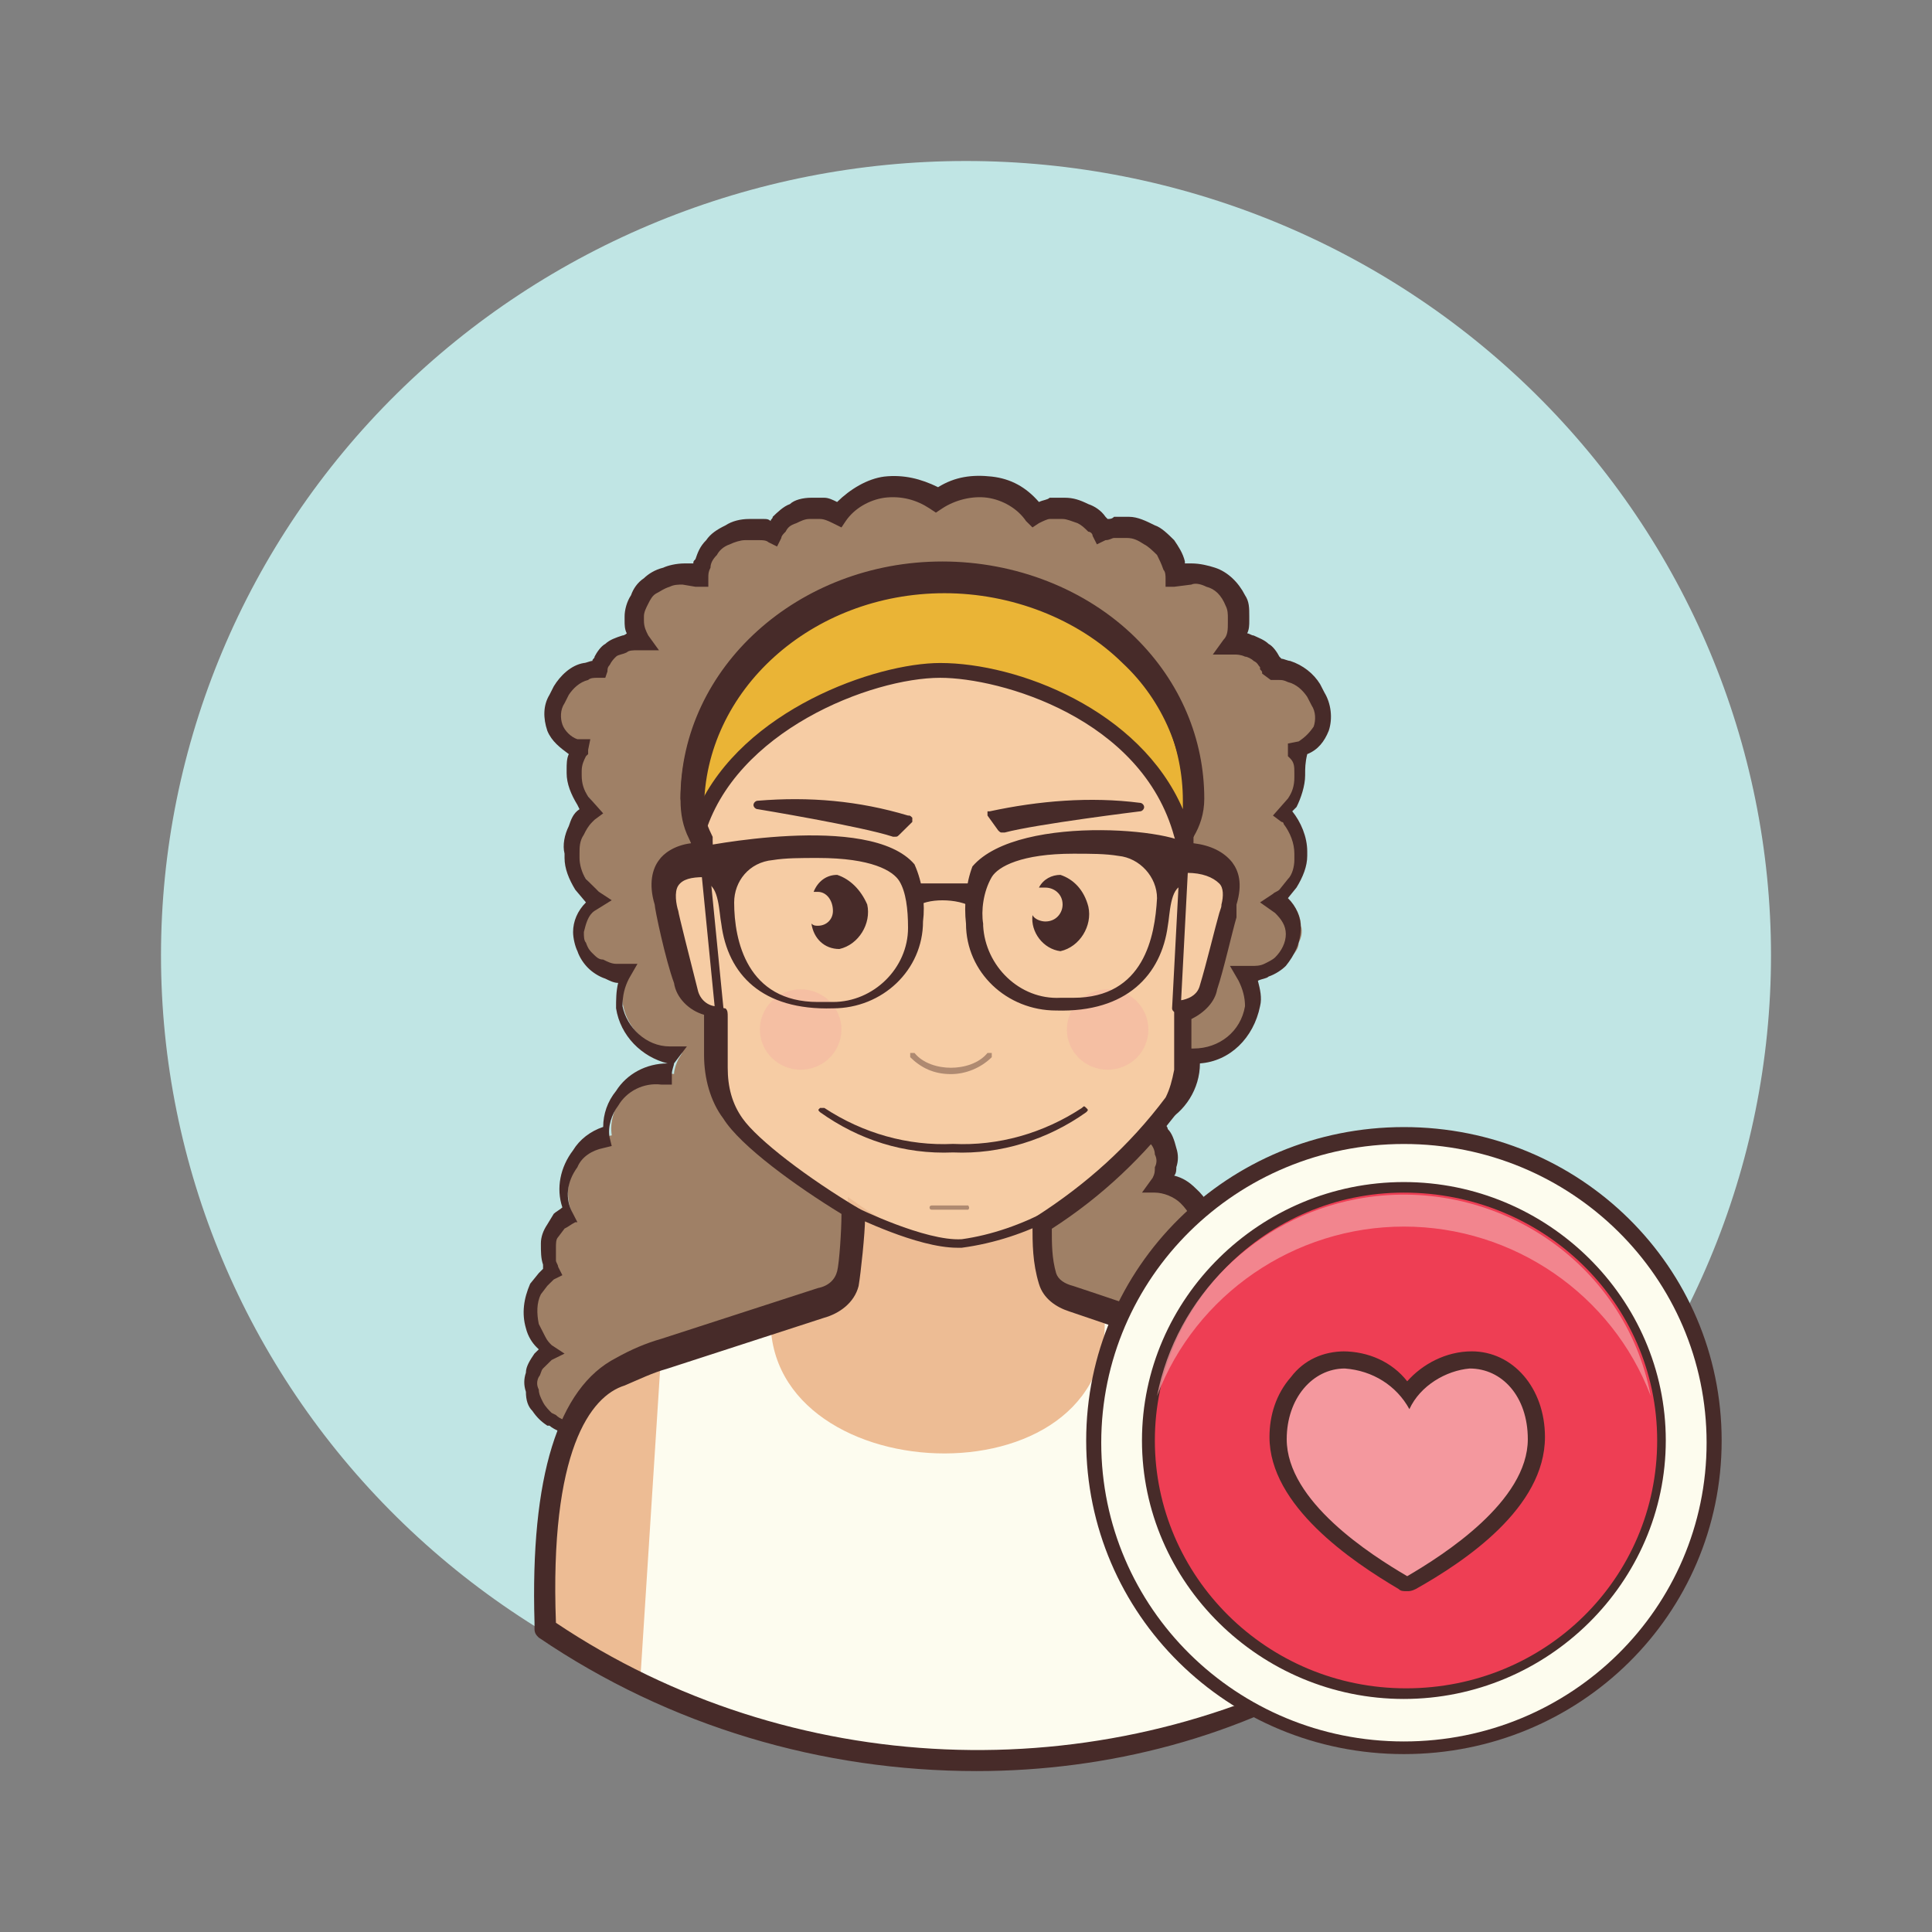 <svg xmlns="http://www.w3.org/2000/svg" width="24" height="24" viewBox="0 0 24 24" fill="none"><rect x="0" y="0" width="24" height="24" fill="#808080" stroke="none"/><path d="M4.16 13.395C4.096 13.395 4.035 13.419 3.99 13.464C3.945 13.508 3.92 13.569 3.92 13.631C3.92 13.694 3.945 13.754 3.99 13.799C4.035 13.843 4.096 13.868 4.16 13.868C4.224 13.868 4.285 13.843 4.33 13.799C4.375 13.754 4.4 13.694 4.4 13.631C4.4 13.569 4.375 13.508 4.33 13.464C4.285 13.419 4.224 13.395 4.16 13.395ZM19.92 6.895C19.87 6.895 19.823 6.914 19.788 6.948C19.753 6.983 19.733 7.03 19.733 7.079C19.733 7.128 19.753 7.174 19.788 7.209C19.823 7.244 19.87 7.263 19.92 7.263C19.969 7.263 20.017 7.244 20.052 7.209C20.087 7.174 20.107 7.128 20.107 7.079C20.107 7.03 20.087 6.983 20.052 6.948C20.017 6.914 19.969 6.895 19.92 6.895Z" fill="white"></path><path d="M12 2C9.348 2 6.804 3.04 4.929 4.89C3.054 6.741 2 9.251 2 11.868C2 14.486 3.054 16.996 4.929 18.846C6.804 20.697 9.348 21.737 12 21.737C14.652 21.737 17.196 20.697 19.071 18.846C20.946 16.996 22 14.486 22 11.868C22 9.251 20.946 6.741 19.071 4.89C17.196 3.04 14.652 2 12 2Z" fill="#C0E5E4"></path><path d="M7.493 19.078C7.627 19.105 7.733 19.105 7.867 19.026H7.893L7.92 19.052C7.973 19.131 8.027 19.183 8.107 19.236L8.133 19.262C8.24 19.341 8.347 19.368 8.453 19.368H8.613C8.613 19.394 8.613 19.42 8.613 19.447C8.64 19.526 8.667 19.605 8.72 19.657C8.773 19.736 8.827 19.789 8.88 19.841L8.933 19.868C9.04 19.92 9.147 19.973 9.253 19.973H9.413C9.44 19.973 9.467 19.947 9.52 19.947V19.999C9.547 20.131 9.627 20.262 9.733 20.341C9.787 20.394 9.84 20.42 9.92 20.42C9.973 20.447 10.053 20.447 10.133 20.447C10.187 20.447 10.267 20.42 10.32 20.394C10.373 20.368 10.427 20.315 10.48 20.262L10.507 20.236C10.56 20.368 10.667 20.473 10.8 20.526C11.12 20.683 11.493 20.605 11.707 20.341L11.76 20.394C12.08 20.657 12.56 20.605 12.827 20.289C12.88 20.21 12.933 20.105 12.96 19.999C13.253 20.078 13.547 19.973 13.707 19.736C13.76 19.657 13.787 19.578 13.787 19.499H13.947C14.08 19.473 14.213 19.42 14.293 19.315C14.347 19.262 14.373 19.21 14.373 19.131C14.4 19.078 14.4 18.999 14.4 18.92C14.4 18.868 14.373 18.841 14.373 18.789C14.427 18.789 14.453 18.789 14.507 18.789C14.587 18.789 14.64 18.736 14.693 18.71C14.747 18.683 14.8 18.631 14.853 18.552C14.933 18.447 14.933 18.289 14.907 18.157L14.8 17.973C14.88 17.947 14.96 17.894 15.013 17.815C15.2 17.578 15.2 17.262 15.013 17.026C15.093 16.973 15.173 16.894 15.227 16.815C15.44 16.447 15.307 15.999 14.96 15.789L14.907 15.762C15.093 15.473 15.04 15.078 14.773 14.868C14.667 14.789 14.533 14.71 14.4 14.71L14.427 14.684C14.453 14.631 14.48 14.578 14.507 14.499C14.533 14.447 14.533 14.368 14.507 14.315C14.507 14.236 14.453 14.184 14.427 14.131C14.4 14.078 14.347 14.026 14.293 13.999C14.187 13.92 14.053 13.894 13.92 13.92L13.813 13.894C13.813 13.868 13.813 13.841 13.813 13.789L13.76 13.631C13.707 13.526 13.653 13.447 13.547 13.368L13.52 13.341C13.467 13.289 13.387 13.262 13.307 13.236C13.227 13.21 13.147 13.21 13.067 13.21H12.987L12.933 13.052C12.88 12.947 12.8 12.868 12.72 12.789L12.667 12.762C12.587 12.71 12.533 12.684 12.427 12.657H12.4V12.631C12.427 12.499 12.373 12.394 12.32 12.289C12.24 12.184 12.133 12.131 12.027 12.104L11.947 12.078C11.813 12.052 11.707 12.078 11.6 12.157C11.547 12.184 11.52 12.21 11.493 12.262C11.467 12.236 11.413 12.236 11.387 12.236C11.333 12.21 11.28 12.21 11.227 12.236C11.173 12.236 11.12 12.262 11.093 12.315C11.04 12.341 11.013 12.394 10.987 12.42L10.96 12.447C10.933 12.368 10.853 12.289 10.773 12.236L10.72 12.184C10.667 12.131 10.587 12.104 10.533 12.104C10.453 12.078 10.4 12.078 10.32 12.104C10.24 12.104 10.187 12.131 10.133 12.184C10.08 12.21 10.027 12.262 10 12.315L9.92 12.447C9.92 12.447 9.92 12.473 9.92 12.499C9.893 12.473 9.84 12.447 9.787 12.447C9.707 12.42 9.627 12.394 9.547 12.394C9.467 12.394 9.387 12.42 9.307 12.447C9.227 12.473 9.173 12.526 9.12 12.578L9.04 12.71C9.013 12.736 9.013 12.789 8.987 12.841C8.96 12.841 8.907 12.841 8.853 12.841C8.773 12.841 8.72 12.868 8.667 12.894C8.613 12.92 8.533 12.973 8.507 13.026L8.427 13.157C8.4 13.21 8.373 13.289 8.373 13.341C8.107 13.315 7.867 13.42 7.733 13.631C7.627 13.762 7.573 13.947 7.6 14.104C7.44 14.131 7.28 14.236 7.2 14.394C7.04 14.604 7.013 14.868 7.12 15.104C7.067 15.131 7.013 15.157 6.96 15.21L6.88 15.262C6.853 15.315 6.827 15.394 6.827 15.473C6.8 15.552 6.8 15.604 6.827 15.684C6.827 15.71 6.853 15.762 6.88 15.789C6.853 15.815 6.8 15.841 6.773 15.868L6.693 15.999C6.64 16.052 6.613 16.131 6.613 16.21C6.613 16.289 6.613 16.368 6.64 16.447C6.667 16.526 6.693 16.578 6.773 16.657C6.8 16.683 6.827 16.736 6.88 16.762L6.853 16.789L6.747 16.894C6.693 16.947 6.667 16.999 6.667 17.078C6.64 17.21 6.667 17.341 6.747 17.473C6.773 17.526 6.827 17.605 6.88 17.631L6.907 17.657C6.987 17.71 7.067 17.736 7.173 17.762L7.147 17.736C7.12 17.789 7.093 17.815 7.067 17.894C7.04 17.999 7.04 18.105 7.093 18.21C7.12 18.236 7.12 18.262 7.147 18.289C7.12 18.315 7.093 18.368 7.067 18.42C7.04 18.526 7.067 18.657 7.12 18.762L7.173 18.841C7.28 18.947 7.387 19.026 7.493 19.078Z" fill="#9F8066"></path><path d="M6.96 9C7.013 9.132 7.093 9.211 7.227 9.263H7.253V9.29C7.2 9.369 7.2 9.448 7.2 9.527V9.579C7.2 9.684 7.227 9.816 7.307 9.895L7.413 10.027L7.36 10.079C7.253 10.211 7.173 10.369 7.173 10.527V10.605C7.173 10.711 7.2 10.816 7.28 10.921L7.387 11.053C7.413 11.079 7.44 11.105 7.467 11.105L7.413 11.158C7.307 11.237 7.253 11.369 7.227 11.5C7.227 11.579 7.227 11.632 7.253 11.711C7.28 11.79 7.307 11.842 7.36 11.895C7.413 11.948 7.467 11.974 7.547 12C7.6 12.027 7.68 12.053 7.76 12.053H7.84C7.76 12.184 7.733 12.316 7.733 12.448C7.787 12.816 8.107 13.079 8.48 13.079C8.48 13.105 8.48 13.132 8.48 13.132C8.48 13.579 8.827 13.921 9.28 13.921C9.387 13.921 9.52 13.895 9.627 13.869C9.76 14.158 10.053 14.342 10.373 14.316C10.48 14.316 10.56 14.29 10.64 14.237L10.72 14.342C10.827 14.448 10.96 14.5 11.12 14.527C11.2 14.527 11.28 14.527 11.36 14.5C11.44 14.474 11.493 14.448 11.573 14.395C11.6 14.369 11.653 14.316 11.68 14.29C11.707 14.342 11.733 14.369 11.787 14.395C11.84 14.448 11.92 14.474 12 14.5C12.08 14.527 12.16 14.553 12.24 14.527C12.4 14.527 12.533 14.448 12.64 14.342L12.72 14.237C12.8 14.29 12.88 14.316 12.987 14.316C13.307 14.342 13.6 14.158 13.733 13.869C13.84 13.895 13.947 13.921 14.08 13.921C14.533 13.921 14.88 13.579 14.88 13.132C14.88 13.105 14.88 13.079 14.88 13.079C15.253 13.079 15.573 12.816 15.627 12.448C15.627 12.316 15.6 12.158 15.547 12.053H15.627C15.707 12.053 15.76 12.027 15.84 12C15.92 11.974 15.973 11.948 16.027 11.895C16.08 11.842 16.133 11.79 16.133 11.711C16.16 11.658 16.187 11.579 16.16 11.5C16.16 11.369 16.08 11.237 15.973 11.158L15.92 11.132C15.947 11.105 15.973 11.105 16 11.079L16.107 10.948C16.16 10.842 16.213 10.737 16.213 10.632V10.579C16.213 10.5 16.213 10.421 16.16 10.342C16.133 10.263 16.08 10.184 16.027 10.132C16 10.105 16 10.105 15.973 10.079L16.08 9.948C16.133 9.842 16.187 9.737 16.187 9.632V9.553C16.187 9.474 16.16 9.395 16.133 9.316V9.29H16.16C16.293 9.237 16.373 9.158 16.427 9.027C16.48 8.921 16.453 8.79 16.4 8.684L16.347 8.579C16.293 8.474 16.187 8.369 16.053 8.342C16 8.316 15.947 8.316 15.893 8.316C15.867 8.237 15.813 8.158 15.733 8.079C15.68 8.053 15.627 8 15.573 8C15.52 7.974 15.467 7.974 15.387 7.974H15.333C15.387 7.895 15.413 7.816 15.413 7.711V7.658C15.413 7.5 15.333 7.369 15.227 7.263C15.173 7.211 15.12 7.184 15.04 7.158C14.96 7.132 14.907 7.106 14.827 7.106L14.667 7.132L14.613 7.158C14.613 7.106 14.587 7.053 14.587 7.027C14.56 6.948 14.533 6.869 14.48 6.816C14.427 6.737 14.347 6.684 14.267 6.658C14.187 6.606 14.107 6.579 14.027 6.579H13.84C13.787 6.579 13.733 6.606 13.707 6.606C13.68 6.579 13.653 6.527 13.627 6.5C13.573 6.448 13.52 6.395 13.44 6.369C13.387 6.316 13.307 6.316 13.227 6.29H13.067C12.987 6.29 12.933 6.316 12.853 6.369C12.56 6 12.027 5.921 11.653 6.184C11.28 5.895 10.72 5.974 10.453 6.342C10.4 6.316 10.32 6.29 10.24 6.263H10.08C10 6.263 9.92 6.29 9.867 6.342C9.787 6.369 9.733 6.421 9.68 6.474C9.653 6.5 9.627 6.527 9.6 6.579C9.547 6.553 9.52 6.553 9.467 6.553H9.28C9.2 6.553 9.093 6.579 9.04 6.632C8.96 6.658 8.88 6.711 8.827 6.79C8.773 6.842 8.747 6.921 8.72 7C8.693 7.053 8.693 7.079 8.693 7.132L8.64 7.106L8.48 7.079C8.4 7.079 8.32 7.079 8.267 7.132C8.187 7.158 8.133 7.184 8.08 7.237C8.027 7.29 7.973 7.342 7.947 7.421C7.92 7.474 7.893 7.553 7.893 7.632V7.684C7.893 7.79 7.92 7.869 7.973 7.948H7.92C7.867 7.948 7.787 7.948 7.733 7.974C7.68 8 7.627 8.027 7.573 8.053C7.493 8.106 7.44 8.184 7.413 8.29C7.36 8.29 7.307 8.29 7.253 8.316C7.12 8.369 7.013 8.448 6.96 8.553L6.907 8.658C6.933 8.763 6.907 8.895 6.96 9Z" fill="#9F8066"></path><path d="M11.093 20.736C10.959 20.736 10.799 20.71 10.693 20.631C10.613 20.578 10.506 20.499 10.453 20.42C10.426 20.447 10.373 20.473 10.346 20.499C10.293 20.526 10.213 20.578 10.133 20.578C10.053 20.604 9.973 20.578 9.866 20.552C9.786 20.552 9.706 20.499 9.653 20.447C9.546 20.368 9.439 20.262 9.386 20.131H9.226C9.093 20.131 8.959 20.078 8.853 19.999L8.799 19.973C8.719 19.92 8.639 19.841 8.586 19.762C8.533 19.71 8.506 19.631 8.479 19.526H8.426C8.266 19.526 8.133 19.473 8.026 19.394L7.999 19.368C7.946 19.341 7.893 19.289 7.839 19.21C7.733 19.262 7.573 19.262 7.439 19.21C7.306 19.157 7.173 19.052 7.093 18.947L7.039 18.868C6.959 18.736 6.959 18.578 6.986 18.42C6.986 18.394 7.013 18.368 7.013 18.315C7.013 18.289 6.986 18.289 6.986 18.262C6.959 18.21 6.933 18.131 6.906 18.052C6.906 17.999 6.906 17.92 6.933 17.841C6.933 17.815 6.933 17.815 6.959 17.789C6.906 17.762 6.853 17.736 6.826 17.71H6.799C6.719 17.657 6.666 17.604 6.613 17.526C6.559 17.473 6.533 17.394 6.533 17.289C6.506 17.21 6.506 17.131 6.533 17.052C6.533 16.973 6.586 16.894 6.639 16.815L6.693 16.762L6.666 16.736C6.613 16.683 6.559 16.604 6.533 16.499C6.479 16.315 6.506 16.131 6.586 15.947L6.693 15.815C6.719 15.789 6.719 15.789 6.746 15.762C6.746 15.736 6.746 15.736 6.746 15.71C6.719 15.631 6.719 15.552 6.719 15.447C6.719 15.368 6.746 15.289 6.799 15.21L6.879 15.078C6.906 15.052 6.959 15.025 6.986 14.999C6.906 14.762 6.959 14.499 7.119 14.289C7.199 14.157 7.333 14.052 7.493 13.999C7.493 13.841 7.546 13.683 7.653 13.552C7.786 13.341 8.026 13.21 8.293 13.21C7.973 13.131 7.706 12.868 7.653 12.525C7.653 12.42 7.653 12.315 7.679 12.21C7.626 12.21 7.573 12.183 7.519 12.157C7.439 12.131 7.359 12.078 7.306 12.025C7.253 11.973 7.199 11.894 7.173 11.815C7.146 11.762 7.119 11.657 7.119 11.578C7.119 11.447 7.173 11.315 7.279 11.21L7.146 11.052C7.066 10.92 7.013 10.789 7.013 10.657V10.604C6.986 10.499 7.013 10.368 7.066 10.262C7.093 10.183 7.119 10.104 7.199 10.052L7.173 9.999C7.093 9.868 7.039 9.736 7.039 9.604V9.552C7.039 9.499 7.039 9.42 7.066 9.368C6.959 9.289 6.853 9.21 6.799 9.078C6.746 8.92 6.746 8.762 6.826 8.631L6.879 8.526C6.959 8.394 7.093 8.262 7.253 8.236C7.279 8.236 7.333 8.21 7.359 8.21C7.359 8.183 7.386 8.183 7.386 8.157C7.413 8.104 7.466 8.026 7.519 7.999C7.573 7.947 7.653 7.92 7.733 7.894C7.759 7.894 7.786 7.868 7.786 7.868C7.759 7.815 7.759 7.762 7.759 7.71V7.657C7.759 7.578 7.786 7.473 7.839 7.394C7.866 7.315 7.919 7.236 7.999 7.183C8.053 7.131 8.133 7.078 8.239 7.052C8.293 7.026 8.399 6.999 8.506 6.999H8.613C8.613 6.973 8.613 6.973 8.639 6.947C8.666 6.868 8.693 6.789 8.773 6.71C8.826 6.631 8.906 6.578 9.013 6.526C9.093 6.473 9.199 6.447 9.306 6.447H9.493C9.519 6.447 9.546 6.447 9.573 6.473C9.573 6.447 9.599 6.447 9.599 6.42C9.653 6.368 9.733 6.289 9.813 6.262C9.866 6.21 9.973 6.183 10.079 6.183H10.239C10.293 6.183 10.346 6.21 10.399 6.236C10.559 6.078 10.773 5.947 10.986 5.92C11.226 5.894 11.439 5.947 11.653 6.052C11.866 5.92 12.079 5.894 12.319 5.92C12.559 5.947 12.746 6.052 12.906 6.236C12.959 6.21 13.013 6.21 13.039 6.183H13.226C13.333 6.183 13.413 6.21 13.519 6.262C13.599 6.289 13.679 6.341 13.733 6.42L13.759 6.447C13.786 6.447 13.813 6.447 13.839 6.42H14.026C14.133 6.42 14.239 6.473 14.346 6.526C14.426 6.552 14.506 6.631 14.586 6.71C14.639 6.789 14.693 6.868 14.719 6.973V6.999H14.799C14.906 6.999 15.013 7.026 15.093 7.052C15.253 7.104 15.386 7.236 15.466 7.394C15.519 7.473 15.519 7.552 15.519 7.657V7.71C15.519 7.762 15.519 7.815 15.493 7.868C15.519 7.868 15.546 7.894 15.573 7.894C15.626 7.92 15.706 7.947 15.759 7.999C15.813 8.026 15.866 8.104 15.893 8.157L15.919 8.183C15.946 8.183 15.999 8.21 16.026 8.21C16.186 8.262 16.319 8.368 16.399 8.499L16.453 8.604C16.533 8.736 16.559 8.92 16.506 9.078C16.453 9.21 16.373 9.315 16.239 9.368C16.213 9.473 16.213 9.552 16.213 9.604V9.631C16.213 9.762 16.159 9.92 16.106 10.025L16.053 10.078C16.159 10.21 16.239 10.394 16.239 10.578V10.631C16.239 10.762 16.186 10.894 16.106 11.025L15.999 11.157C16.106 11.262 16.159 11.394 16.159 11.525C16.159 11.71 16.079 11.868 15.973 11.999C15.919 12.052 15.839 12.104 15.759 12.131C15.733 12.157 15.679 12.157 15.626 12.183C15.653 12.289 15.679 12.394 15.653 12.499C15.573 12.894 15.279 13.183 14.906 13.21C14.906 13.525 14.719 13.815 14.453 13.947C14.479 13.973 14.506 13.999 14.506 14.025C14.559 14.078 14.586 14.157 14.613 14.262C14.639 14.341 14.639 14.42 14.613 14.499C14.613 14.525 14.613 14.578 14.586 14.604C14.693 14.631 14.773 14.683 14.853 14.762C15.119 14.999 15.199 15.394 15.066 15.71C15.439 15.973 15.573 16.473 15.333 16.868C15.279 16.947 15.226 16.999 15.173 17.052C15.306 17.315 15.306 17.631 15.093 17.894C15.066 17.947 15.013 17.999 14.933 18.026V18.052C14.986 18.236 14.959 18.394 14.853 18.552C14.799 18.631 14.746 18.683 14.666 18.736C14.613 18.789 14.533 18.815 14.453 18.841C14.479 18.999 14.426 19.183 14.319 19.315C14.213 19.447 14.053 19.552 13.893 19.552H13.839C13.813 19.631 13.786 19.683 13.759 19.736C13.599 19.999 13.279 20.104 12.986 20.078C12.959 20.157 12.933 20.21 12.879 20.289C12.586 20.657 12.053 20.71 11.679 20.447C11.493 20.657 11.306 20.736 11.093 20.736ZM10.453 19.999L10.533 20.157C10.586 20.262 10.666 20.341 10.773 20.42C11.039 20.552 11.359 20.499 11.519 20.262L11.546 20.21H11.599C11.653 20.21 11.706 20.262 11.706 20.262C11.973 20.473 12.373 20.447 12.613 20.183C12.666 20.131 12.693 20.052 12.719 19.947L12.746 19.815L12.879 19.868C13.119 19.947 13.359 19.841 13.493 19.657C13.519 19.604 13.546 19.526 13.546 19.473V19.368H13.813C13.893 19.368 13.999 19.289 14.079 19.21C14.133 19.131 14.186 19.026 14.159 18.894C14.159 18.868 14.159 18.841 14.133 18.789L14.079 18.604L14.293 18.631C14.319 18.631 14.346 18.631 14.399 18.631C14.453 18.631 14.479 18.604 14.533 18.578C14.586 18.552 14.639 18.499 14.666 18.473C14.719 18.368 14.746 18.262 14.719 18.183L14.613 17.947L14.719 17.894C14.773 17.868 14.826 17.841 14.879 17.789C15.039 17.604 15.039 17.341 14.879 17.131L14.799 17.026L14.906 16.947C14.986 16.894 15.039 16.841 15.093 16.762C15.253 16.473 15.173 16.078 14.853 15.894L14.693 15.815L14.773 15.71C14.933 15.473 14.879 15.157 14.666 14.947C14.586 14.868 14.453 14.815 14.346 14.815H14.186L14.319 14.631C14.346 14.578 14.346 14.552 14.346 14.499C14.373 14.447 14.373 14.394 14.346 14.341C14.346 14.289 14.319 14.236 14.293 14.21C14.266 14.157 14.213 14.131 14.186 14.104L13.866 13.947L14.186 13.868C14.479 13.789 14.693 13.525 14.693 13.21C14.693 13.183 14.693 13.183 14.693 13.157V13.025H14.826C15.146 13.025 15.413 12.815 15.466 12.499C15.466 12.394 15.439 12.289 15.386 12.183L15.279 11.999H15.546C15.599 11.999 15.653 11.999 15.706 11.973C15.759 11.947 15.813 11.92 15.839 11.894C15.919 11.815 15.973 11.71 15.973 11.604C15.973 11.499 15.919 11.42 15.839 11.341L15.653 11.21L15.813 11.104C15.839 11.078 15.866 11.078 15.893 11.052L15.999 10.92C16.053 10.868 16.079 10.762 16.079 10.683V10.604C16.079 10.473 16.026 10.341 15.946 10.236C15.946 10.21 15.919 10.21 15.919 10.21L15.813 10.131L15.999 9.92C16.053 9.841 16.079 9.762 16.079 9.657V9.604C16.079 9.526 16.079 9.473 16.026 9.42L15.999 9.394V9.236L16.133 9.21C16.213 9.157 16.266 9.104 16.319 9.026C16.346 8.947 16.346 8.841 16.293 8.762L16.239 8.657C16.186 8.578 16.106 8.499 15.999 8.473C15.946 8.447 15.919 8.447 15.893 8.447H15.786L15.679 8.368C15.679 8.341 15.679 8.341 15.653 8.315V8.289C15.626 8.262 15.626 8.236 15.573 8.21C15.546 8.183 15.493 8.157 15.466 8.157C15.413 8.131 15.359 8.131 15.333 8.131H15.066L15.199 7.947C15.253 7.894 15.253 7.815 15.253 7.736V7.683C15.253 7.631 15.253 7.578 15.226 7.526C15.173 7.394 15.093 7.315 14.986 7.289C14.933 7.262 14.853 7.236 14.799 7.262L14.586 7.289H14.479V7.183C14.479 7.157 14.479 7.104 14.453 7.078C14.426 6.999 14.399 6.947 14.373 6.894C14.319 6.841 14.266 6.789 14.213 6.762C14.133 6.71 14.079 6.683 13.999 6.683H13.839C13.813 6.683 13.786 6.71 13.733 6.71L13.626 6.762L13.573 6.657C13.573 6.631 13.546 6.605 13.519 6.605C13.466 6.552 13.439 6.526 13.386 6.499C13.306 6.473 13.253 6.447 13.199 6.447H13.039C13.013 6.447 12.959 6.473 12.906 6.499L12.826 6.552L12.746 6.473C12.639 6.315 12.453 6.21 12.266 6.183C12.079 6.157 11.866 6.21 11.706 6.315L11.626 6.368L11.546 6.315C11.386 6.21 11.199 6.157 10.986 6.183C10.799 6.21 10.613 6.315 10.506 6.473L10.453 6.552L10.346 6.499C10.293 6.473 10.239 6.447 10.186 6.447H10.053C9.999 6.447 9.946 6.473 9.893 6.499C9.813 6.526 9.786 6.552 9.759 6.605C9.733 6.631 9.706 6.657 9.706 6.683L9.653 6.789L9.546 6.736C9.519 6.71 9.466 6.71 9.439 6.71H9.253C9.199 6.71 9.119 6.736 9.066 6.762C8.986 6.789 8.933 6.841 8.906 6.894C8.853 6.947 8.826 6.999 8.826 7.052C8.799 7.104 8.799 7.131 8.799 7.183V7.289H8.639L8.479 7.262C8.426 7.262 8.373 7.262 8.319 7.289C8.239 7.315 8.213 7.341 8.159 7.368C8.106 7.394 8.079 7.447 8.053 7.499C8.026 7.552 7.999 7.604 7.999 7.657V7.71C7.999 7.789 8.026 7.841 8.053 7.894L8.186 8.078H7.919C7.866 8.078 7.813 8.078 7.786 8.104C7.733 8.131 7.679 8.131 7.653 8.157C7.626 8.183 7.599 8.21 7.573 8.262C7.546 8.289 7.546 8.315 7.546 8.341L7.519 8.42H7.413C7.386 8.42 7.333 8.42 7.306 8.447C7.199 8.473 7.119 8.552 7.066 8.631L7.013 8.736C6.959 8.815 6.959 8.92 6.986 8.999C7.013 9.078 7.093 9.157 7.173 9.183H7.333L7.306 9.315V9.368L7.279 9.394C7.253 9.447 7.226 9.499 7.226 9.578V9.631C7.226 9.736 7.253 9.815 7.306 9.894L7.493 10.104L7.386 10.183L7.359 10.21C7.306 10.262 7.279 10.315 7.253 10.368C7.199 10.447 7.199 10.525 7.199 10.604V10.657C7.199 10.736 7.226 10.841 7.279 10.92L7.386 11.025C7.386 11.025 7.413 11.052 7.439 11.078L7.599 11.183L7.386 11.315C7.306 11.368 7.279 11.473 7.253 11.578C7.253 11.631 7.253 11.683 7.279 11.71C7.306 11.789 7.333 11.815 7.359 11.841C7.413 11.894 7.439 11.92 7.493 11.92C7.546 11.947 7.599 11.973 7.653 11.973H7.919L7.813 12.157C7.759 12.262 7.733 12.368 7.733 12.499C7.786 12.762 8.026 12.999 8.319 12.999H8.533L8.373 13.21C8.373 13.236 8.346 13.289 8.346 13.341V13.473H8.213C7.999 13.447 7.786 13.552 7.679 13.736C7.599 13.841 7.546 13.999 7.573 14.131L7.599 14.236L7.493 14.262C7.359 14.289 7.226 14.368 7.173 14.499C7.039 14.683 7.013 14.894 7.119 15.078L7.173 15.183H7.146C7.093 15.21 7.066 15.236 7.013 15.262L6.933 15.368C6.906 15.394 6.906 15.447 6.906 15.499C6.906 15.578 6.906 15.631 6.906 15.657C6.906 15.683 6.933 15.71 6.933 15.736L6.986 15.841L6.879 15.894C6.853 15.92 6.826 15.947 6.799 15.973L6.719 16.078C6.666 16.183 6.666 16.315 6.693 16.447C6.719 16.499 6.746 16.552 6.773 16.604C6.799 16.657 6.826 16.683 6.853 16.71L7.013 16.815L6.853 16.894L6.746 16.999C6.719 17.026 6.719 17.078 6.693 17.104C6.666 17.157 6.666 17.21 6.693 17.262C6.693 17.315 6.719 17.368 6.746 17.42C6.773 17.473 6.826 17.526 6.853 17.552L6.906 17.578C6.959 17.631 7.039 17.657 7.119 17.657L7.386 17.683L7.173 17.894C7.146 17.92 7.146 17.947 7.146 17.973C7.119 18.026 7.119 18.052 7.119 18.078C7.119 18.131 7.146 18.157 7.146 18.183C7.173 18.21 7.173 18.236 7.199 18.262L7.279 18.341L7.199 18.42C7.173 18.447 7.173 18.473 7.146 18.499C7.119 18.578 7.146 18.683 7.173 18.762L7.226 18.841C7.279 18.92 7.333 18.973 7.439 18.999C7.519 19.026 7.626 19.026 7.706 18.973L7.813 18.894L7.919 19.026C7.946 19.078 7.999 19.131 8.053 19.183L8.106 19.21C8.186 19.262 8.266 19.289 8.373 19.315H8.639V19.447C8.639 19.473 8.639 19.473 8.639 19.499C8.639 19.552 8.666 19.604 8.719 19.657C8.773 19.736 8.799 19.762 8.853 19.815L8.906 19.841C8.986 19.894 9.066 19.92 9.173 19.92H9.333C9.333 19.92 9.359 19.92 9.386 19.894L9.546 19.841V20.052C9.573 20.157 9.626 20.236 9.733 20.289C9.786 20.341 9.839 20.341 9.866 20.368C9.919 20.394 9.973 20.394 10.026 20.394C10.079 20.394 10.133 20.368 10.159 20.341C10.213 20.315 10.266 20.289 10.293 20.236L10.453 19.999Z" fill="#472B29"></path><path d="M14.694 10.631C14.72 10.263 14.614 9.921 14.64 9.736C14.294 9.342 14.107 8.842 13.627 8.552C13.094 8.236 12.534 8 11.92 7.842C10.48 7.5 9.067 8.526 8.614 9.868L8.587 9.894C8.64 10.131 8.667 10.368 8.667 10.631C8.267 10.631 8.08 10.842 8.214 11.236C8.214 11.236 8.374 11.894 8.454 12.21C8.48 12.394 8.64 12.5 8.827 12.5C8.827 12.71 8.827 12.921 8.827 13.131C8.827 13.394 8.907 13.631 9.04 13.842C9.414 14.368 11.36 15.631 11.84 15.579C12.614 15.579 14.107 14.289 14.507 13.658C14.587 13.526 14.614 13.394 14.64 13.236C14.64 13 14.64 12.736 14.64 12.5C14.8 12.473 14.934 12.368 14.96 12.21C15.067 11.894 15.2 11.236 15.2 11.236C15.36 10.842 15.067 10.631 14.694 10.631Z" fill="#F6CCA4"></path><path d="M11.68 7.158C9.947 7.158 8.56 8.421 8.56 9.974C8.56 10.132 8.613 10.263 8.667 10.395C9.04 9.027 10.8 8.369 11.68 8.369C12.56 8.369 14.293 8.948 14.693 10.395C14.747 10.263 14.8 10.105 14.8 9.974C14.8 8.395 13.413 7.158 11.68 7.158Z" fill="#EAB436"></path><path d="M14.667 10.657L14.587 10.394C14.187 8.92 12.427 8.42 11.68 8.42C10.827 8.42 9.12 9.078 8.747 10.394L8.667 10.657L8.56 10.42C8.48 10.262 8.454 10.104 8.454 9.946C8.454 8.341 9.894 7.025 11.68 7.025C12.587 7.025 13.467 7.367 14.08 7.973C14.614 8.499 14.934 9.21 14.934 9.92C14.934 10.078 14.88 10.236 14.827 10.394L14.667 10.657ZM11.68 7.236C10 7.236 8.667 8.446 8.667 9.946C8.667 9.973 8.667 10.025 8.667 10.052C9.227 8.815 10.88 8.236 11.68 8.236C12.64 8.236 14.16 8.815 14.694 10.052C14.694 10.025 14.694 9.973 14.694 9.946C14.694 9.289 14.427 8.631 13.92 8.131C13.36 7.578 12.534 7.236 11.68 7.236Z" fill="#472B29"></path><path d="M15.84 17L15.76 16.973L15.627 16.921C15.307 16.789 13.28 16.105 13.28 16.105C13.147 16.079 13.04 15.973 12.96 15.842C12.907 15.605 12.88 15.368 12.907 15.105C12.56 15.263 12.213 15.368 11.84 15.447C11.36 15.5 10.533 14.868 10.533 14.868C10.533 14.868 10.507 15.631 10.48 15.789C10.427 15.921 10.32 16.052 10.16 16.079L8.213 16.71C8.027 16.763 7.84 16.842 7.68 16.947C7.253 17.21 6.96 17.631 6.853 18.105C6.853 18.131 6.853 18.184 6.827 18.263C6.8 18.368 6.8 18.473 6.8 18.605C6.8 18.71 6.773 20.105 6.773 20.236C8.747 21.631 10.88 21.763 13.547 21.763C14.72 21.763 15.867 21.105 16.827 20.631C16.693 18.316 16.933 17.316 15.84 17Z" fill="#EDBC94"></path><g opacity="0.3"><path opacity="0.8" d="M9.946 12.289C9.812 12.289 9.683 12.342 9.588 12.435C9.493 12.529 9.439 12.656 9.439 12.789C9.439 12.922 9.493 13.049 9.588 13.143C9.683 13.236 9.812 13.289 9.946 13.289C10.081 13.289 10.209 13.236 10.304 13.143C10.399 13.049 10.453 12.922 10.453 12.789C10.453 12.656 10.399 12.529 10.304 12.435C10.209 12.342 10.081 12.289 9.946 12.289ZM13.759 12.289C13.625 12.289 13.496 12.342 13.401 12.435C13.306 12.529 13.253 12.656 13.253 12.789C13.253 12.922 13.306 13.049 13.401 13.143C13.496 13.236 13.625 13.289 13.759 13.289C13.894 13.289 14.023 13.236 14.118 13.143C14.213 13.049 14.266 12.922 14.266 12.789C14.266 12.656 14.213 12.529 14.118 12.435C14.023 12.342 13.894 12.289 13.759 12.289Z" fill="#F4989E"></path></g><path d="M8.933 12.579C8.907 12.579 8.88 12.553 8.88 12.526L8.693 10.632C8.693 10.605 8.72 10.579 8.747 10.579C8.773 10.579 8.8 10.605 8.8 10.632L8.987 12.526C8.987 12.553 8.96 12.579 8.933 12.579ZM14.613 12.579C14.587 12.579 14.56 12.553 14.56 12.526L14.667 10.5C14.667 10.474 14.693 10.447 14.72 10.447C14.747 10.447 14.773 10.474 14.773 10.5L14.667 12.526C14.667 12.553 14.64 12.579 14.613 12.579Z" fill="#472B29"></path><path d="M9.573 16.368C9.52 18.578 14.027 18.71 13.707 16.21L14.96 16.631L15.44 21.289C12.987 22.131 10.32 21.999 7.947 20.973L8.213 16.815L9.573 16.368Z" fill="#FDFCEF"></path><path opacity="0.41" d="M11.813 13.343C12 13.343 12.187 13.264 12.32 13.133C12.32 13.106 12.32 13.106 12.32 13.08C12.293 13.08 12.293 13.08 12.267 13.08C12.16 13.212 11.973 13.264 11.813 13.264C11.653 13.264 11.467 13.212 11.36 13.08H11.333H11.307C11.307 13.106 11.307 13.106 11.307 13.133C11.44 13.264 11.6 13.343 11.813 13.343ZM12.027 15.027C12.053 15.001 12.027 15.001 12.027 15.027C12.053 15.001 12.053 15.001 12.027 15.027C12.053 15.001 12.027 14.975 12.027 14.975H11.573C11.573 14.975 11.547 14.975 11.547 15.001C11.547 15.001 11.547 15.027 11.573 15.027H12.027Z" fill="#472B29"></path><path d="M11.28 10.131C10.666 9.947 10.053 9.894 9.413 9.947C9.387 9.947 9.36 9.973 9.36 10C9.36 10.026 9.387 10.052 9.413 10.052C9.413 10.052 10.693 10.263 11.093 10.394H11.12C11.146 10.394 11.146 10.394 11.173 10.368L11.333 10.21C11.333 10.184 11.333 10.184 11.333 10.158C11.306 10.131 11.306 10.131 11.28 10.131ZM12.293 10.079C12.906 9.947 13.546 9.894 14.16 9.973C14.187 9.973 14.213 10 14.213 10.026C14.213 10.052 14.187 10.079 14.16 10.079C14.16 10.079 12.88 10.236 12.48 10.342H12.453C12.427 10.342 12.427 10.342 12.4 10.316L12.267 10.131C12.267 10.131 12.267 10.105 12.267 10.079H12.293ZM10.4 10.868C10.267 10.868 10.16 10.947 10.107 11.079C10.133 11.079 10.133 11.079 10.16 11.079C10.267 11.079 10.347 11.184 10.347 11.316C10.347 11.421 10.267 11.5 10.16 11.5C10.133 11.5 10.107 11.5 10.08 11.473C10.107 11.658 10.24 11.789 10.427 11.789C10.666 11.736 10.826 11.473 10.773 11.236C10.693 11.052 10.56 10.921 10.4 10.868ZM13.173 10.868C13.066 10.868 12.96 10.921 12.906 11.026C12.933 11.026 12.96 11.026 12.986 11.026C13.093 11.026 13.2 11.105 13.2 11.236C13.2 11.342 13.12 11.447 12.986 11.447C12.933 11.447 12.853 11.421 12.826 11.368C12.8 11.579 12.96 11.789 13.173 11.816C13.413 11.763 13.573 11.5 13.52 11.263C13.466 11.052 13.333 10.921 13.173 10.868ZM11.893 15.5C11.386 15.5 10.613 15.105 10.586 15.105C10.56 15.079 10.533 15.052 10.56 15.026C10.586 15 10.613 14.973 10.64 15C10.64 15 11.493 15.421 11.947 15.394C12.32 15.342 12.693 15.21 13.04 15.026C13.066 15 13.12 15.026 13.12 15.052C13.146 15.079 13.12 15.131 13.093 15.131C12.746 15.316 12.347 15.447 11.947 15.5C11.947 15.5 11.92 15.5 11.893 15.5Z" fill="#472B29"></path><path d="M11.36 10.737C10.8 10.079 8.666 10.526 8.666 10.526C8.72 10.684 8.746 10.842 8.773 10.974C8.933 11 8.933 11.342 8.96 11.474C9.04 12.105 9.466 12.553 10.347 12.526C10.96 12.526 11.466 12.053 11.466 11.447C11.493 11.237 11.466 10.974 11.36 10.737ZM11.28 11.526C11.28 12.026 10.853 12.447 10.347 12.447H10.32C10.267 12.447 10.213 12.447 10.16 12.447C9.28 12.447 9.12 11.684 9.12 11.211C9.12 10.947 9.306 10.711 9.6 10.684C9.76 10.658 9.947 10.658 10.16 10.658C10.826 10.658 11.093 10.816 11.173 10.947C11.253 11.079 11.28 11.29 11.28 11.526ZM12 11.474C12 12.079 12.507 12.553 13.12 12.553C14 12.579 14.427 12.105 14.507 11.5C14.533 11.368 14.533 11.026 14.693 11C14.72 10.842 14.746 10.684 14.8 10.553C14.853 10.316 12.666 10.079 12.08 10.763C12 10.974 11.973 11.237 12 11.474ZM12.32 10.895C12.4 10.763 12.693 10.605 13.333 10.605C13.546 10.605 13.733 10.605 13.893 10.632C14.16 10.658 14.373 10.895 14.373 11.158C14.347 11.632 14.213 12.395 13.333 12.395C13.28 12.395 13.226 12.395 13.173 12.395C12.666 12.421 12.24 12 12.213 11.5C12.213 11.5 12.213 11.5 12.213 11.474C12.187 11.316 12.213 11.079 12.32 10.895Z" fill="#472B29"></path><path d="M12.107 11.289C12 11.21 11.84 11.184 11.707 11.184C11.574 11.184 11.44 11.21 11.334 11.289L11.227 10.974H12.24C12.187 11.079 12.16 11.184 12.107 11.289ZM13.494 13.816C13.52 13.789 13.52 13.789 13.494 13.763C13.467 13.737 13.467 13.737 13.44 13.763C12.96 14.079 12.4 14.237 11.84 14.21C11.28 14.237 10.72 14.079 10.24 13.763H10.214H10.187C10.16 13.789 10.16 13.789 10.187 13.816C10.667 14.158 11.227 14.342 11.84 14.316C12.427 14.342 13.014 14.158 13.494 13.816Z" fill="#472B29"></path><path d="M12.133 22.001C10.213 22.001 8.32 21.448 6.693 20.343C6.666 20.317 6.64 20.29 6.64 20.238V20.159C6.586 18.343 6.933 17.238 7.653 16.869C7.84 16.764 8.026 16.685 8.213 16.632L10.16 16.001C10.293 15.975 10.373 15.896 10.4 15.79C10.426 15.685 10.453 15.29 10.453 15.08C9.893 14.738 9.2 14.238 8.986 13.896C8.826 13.685 8.746 13.396 8.746 13.106V12.606C8.56 12.553 8.4 12.396 8.373 12.211C8.266 11.922 8.133 11.29 8.133 11.238C8.053 10.975 8.106 10.79 8.186 10.685C8.24 10.606 8.373 10.501 8.586 10.475C8.586 10.448 8.586 10.396 8.586 10.369C8.506 10.238 8.48 10.08 8.453 9.922C8.453 8.29 9.92 6.975 11.706 6.975C12.613 6.975 13.493 7.317 14.106 7.922C14.666 8.475 14.96 9.185 14.96 9.922C14.96 10.106 14.906 10.264 14.826 10.396C14.826 10.422 14.826 10.448 14.826 10.475C15.04 10.501 15.2 10.58 15.306 10.711C15.386 10.817 15.44 10.975 15.36 11.238V11.396C15.306 11.58 15.2 12.053 15.12 12.29C15.093 12.448 14.96 12.58 14.8 12.659V13.29C14.8 13.475 14.746 13.633 14.666 13.764C14.213 14.369 13.68 14.869 13.066 15.264C13.066 15.448 13.066 15.632 13.12 15.817C13.146 15.896 13.226 15.948 13.333 15.975C13.413 16.001 15.386 16.659 15.68 16.79L15.813 16.843C15.84 16.843 15.866 16.869 15.866 16.869C16.826 17.159 16.853 18.396 16.906 20.08V20.58C16.906 20.632 16.88 20.685 16.826 20.685C15.413 21.58 13.76 22.001 12.133 22.001ZM6.906 20.159C9.813 22.106 13.626 22.264 16.693 20.58V20.159C16.666 18.501 16.64 17.422 15.84 17.185C15.813 17.185 15.76 17.159 15.733 17.159L15.6 17.106C15.306 16.974 13.28 16.29 13.28 16.29C13.12 16.238 12.96 16.132 12.906 15.948C12.826 15.685 12.826 15.448 12.826 15.211C12.826 15.159 12.853 15.132 12.88 15.106C13.493 14.711 14.026 14.238 14.48 13.633C14.533 13.527 14.56 13.422 14.586 13.29V12.553C14.586 12.475 14.64 12.422 14.693 12.422C14.8 12.396 14.88 12.343 14.906 12.238C14.986 11.975 15.093 11.527 15.146 11.343C15.173 11.264 15.173 11.264 15.173 11.238C15.2 11.133 15.2 11.027 15.146 10.975C15.066 10.896 14.933 10.843 14.746 10.843C14.72 10.843 14.666 10.843 14.64 10.817C14.613 10.79 14.586 10.764 14.586 10.711C14.586 10.501 14.586 10.422 14.64 10.369C14.693 10.264 14.72 10.133 14.72 10.027C14.72 9.369 14.453 8.711 13.946 8.238C13.386 7.685 12.56 7.369 11.733 7.369C10.08 7.369 8.746 8.58 8.746 10.053C8.746 10.159 8.8 10.29 8.853 10.396C8.853 10.396 8.853 10.422 8.853 10.448C8.853 10.553 8.88 10.633 8.88 10.738C8.88 10.764 8.88 10.817 8.853 10.843C8.826 10.869 8.8 10.896 8.746 10.896C8.586 10.896 8.48 10.922 8.426 11.001C8.373 11.08 8.4 11.238 8.426 11.317C8.426 11.343 8.586 11.975 8.666 12.29C8.693 12.422 8.8 12.501 8.906 12.501C8.933 12.501 8.986 12.527 9.013 12.527C9.04 12.553 9.04 12.58 9.04 12.633V13.264C9.04 13.501 9.093 13.711 9.226 13.896C9.413 14.159 10.026 14.632 10.693 15.027C10.72 15.053 10.746 15.106 10.746 15.132C10.746 15.317 10.693 15.817 10.666 15.975C10.613 16.185 10.426 16.317 10.24 16.369L8.293 17.001C8.106 17.053 7.946 17.132 7.76 17.211C7.333 17.343 6.826 18.027 6.906 20.159Z" fill="#472B29"></path><path d="M17.44 14.105C16.936 14.105 16.436 14.204 15.971 14.394C15.505 14.584 15.081 14.864 14.725 15.215C14.368 15.567 14.085 15.985 13.892 16.445C13.699 16.904 13.6 17.397 13.6 17.895C13.6 18.393 13.699 18.885 13.892 19.345C14.085 19.805 14.368 20.223 14.725 20.575C15.081 20.926 15.505 21.206 15.971 21.396C16.436 21.586 16.936 21.684 17.44 21.684C17.944 21.684 18.444 21.586 18.91 21.396C19.375 21.206 19.799 20.926 20.155 20.575C20.512 20.223 20.795 19.805 20.988 19.345C21.181 18.885 21.28 18.393 21.28 17.895C21.28 17.397 21.181 16.904 20.988 16.445C20.795 15.985 20.512 15.567 20.155 15.215C19.799 14.864 19.375 14.584 18.91 14.394C18.444 14.204 17.944 14.105 17.44 14.105Z" fill="#FDFCEE"></path><path d="M17.44 21.79C15.253 21.79 13.493 20.054 13.493 17.896C13.493 15.738 15.253 14.001 17.44 14.001C19.627 14.001 21.387 15.738 21.387 17.896C21.387 20.054 19.627 21.79 17.44 21.79ZM17.44 14.211C15.36 14.211 13.68 15.869 13.68 17.922C13.68 19.975 15.36 21.633 17.44 21.633C19.52 21.633 21.2 19.975 21.2 17.922C21.2 15.869 19.52 14.211 17.44 14.211Z" fill="#472B29"></path><path d="M17.439 14.764C16.597 14.764 15.79 15.094 15.195 15.681C14.6 16.268 14.266 17.065 14.266 17.895C14.266 18.726 14.6 19.522 15.195 20.11C15.79 20.697 16.597 21.027 17.439 21.027C18.281 21.027 19.088 20.697 19.683 20.11C20.278 19.522 20.612 18.726 20.612 17.895C20.612 17.065 20.278 16.268 19.683 15.681C19.088 15.094 18.281 14.764 17.439 14.764Z" fill="#EE3E54"></path><path d="M17.439 21.105C15.653 21.105 14.186 19.657 14.186 17.894C14.186 16.131 15.653 14.684 17.439 14.684C19.226 14.684 20.693 16.131 20.693 17.894C20.693 19.657 19.226 21.105 17.439 21.105ZM17.439 14.815C15.733 14.815 14.346 16.21 14.346 17.894C14.346 19.578 15.733 20.973 17.466 20.973C19.199 20.973 20.586 19.605 20.586 17.894C20.586 16.184 19.173 14.815 17.439 14.815Z" fill="#472B29"></path><path fill-rule="evenodd" clip-rule="evenodd" d="M17.482 19.659C17.455 19.659 17.455 19.659 17.428 19.659C16.947 19.393 15.877 18.702 15.877 17.877C15.877 17.319 16.225 16.92 16.68 16.92C17 16.947 17.295 17.106 17.482 17.346C17.669 17.079 17.963 16.92 18.284 16.92C18.738 16.92 19.086 17.346 19.086 17.877C19.086 18.702 17.99 19.42 17.535 19.659C17.509 19.659 17.482 19.659 17.482 19.659Z" fill="#F4989E"></path><path fill-rule="evenodd" clip-rule="evenodd" d="M18.257 17C18.658 17 18.979 17.346 18.979 17.878C18.979 18.649 17.936 19.314 17.481 19.58C17.027 19.314 15.984 18.649 15.984 17.878C15.984 17.372 16.305 17 16.706 17C17.053 17.026 17.348 17.213 17.508 17.505C17.642 17.213 17.962 17.026 18.257 17ZM16.706 16.787C16.439 16.787 16.198 16.893 16.037 17.106C15.85 17.319 15.77 17.585 15.77 17.851C15.77 18.702 16.786 19.393 17.374 19.739C17.401 19.766 17.428 19.766 17.481 19.766C17.508 19.766 17.535 19.766 17.588 19.739C18.203 19.393 19.192 18.729 19.192 17.851C19.192 17.239 18.791 16.787 18.283 16.787C17.962 16.787 17.668 16.947 17.481 17.159C17.294 16.92 17 16.787 16.679 16.787H16.706Z" fill="#472B29"></path><path opacity="0.79" d="M17.44 15.237C18.8 15.237 20.026 16.079 20.506 17.342C20.186 15.658 18.533 14.579 16.853 14.895C15.6 15.132 14.613 16.105 14.373 17.342C14.853 16.079 16.08 15.237 17.44 15.237Z" fill="#F4989E"></path></svg>